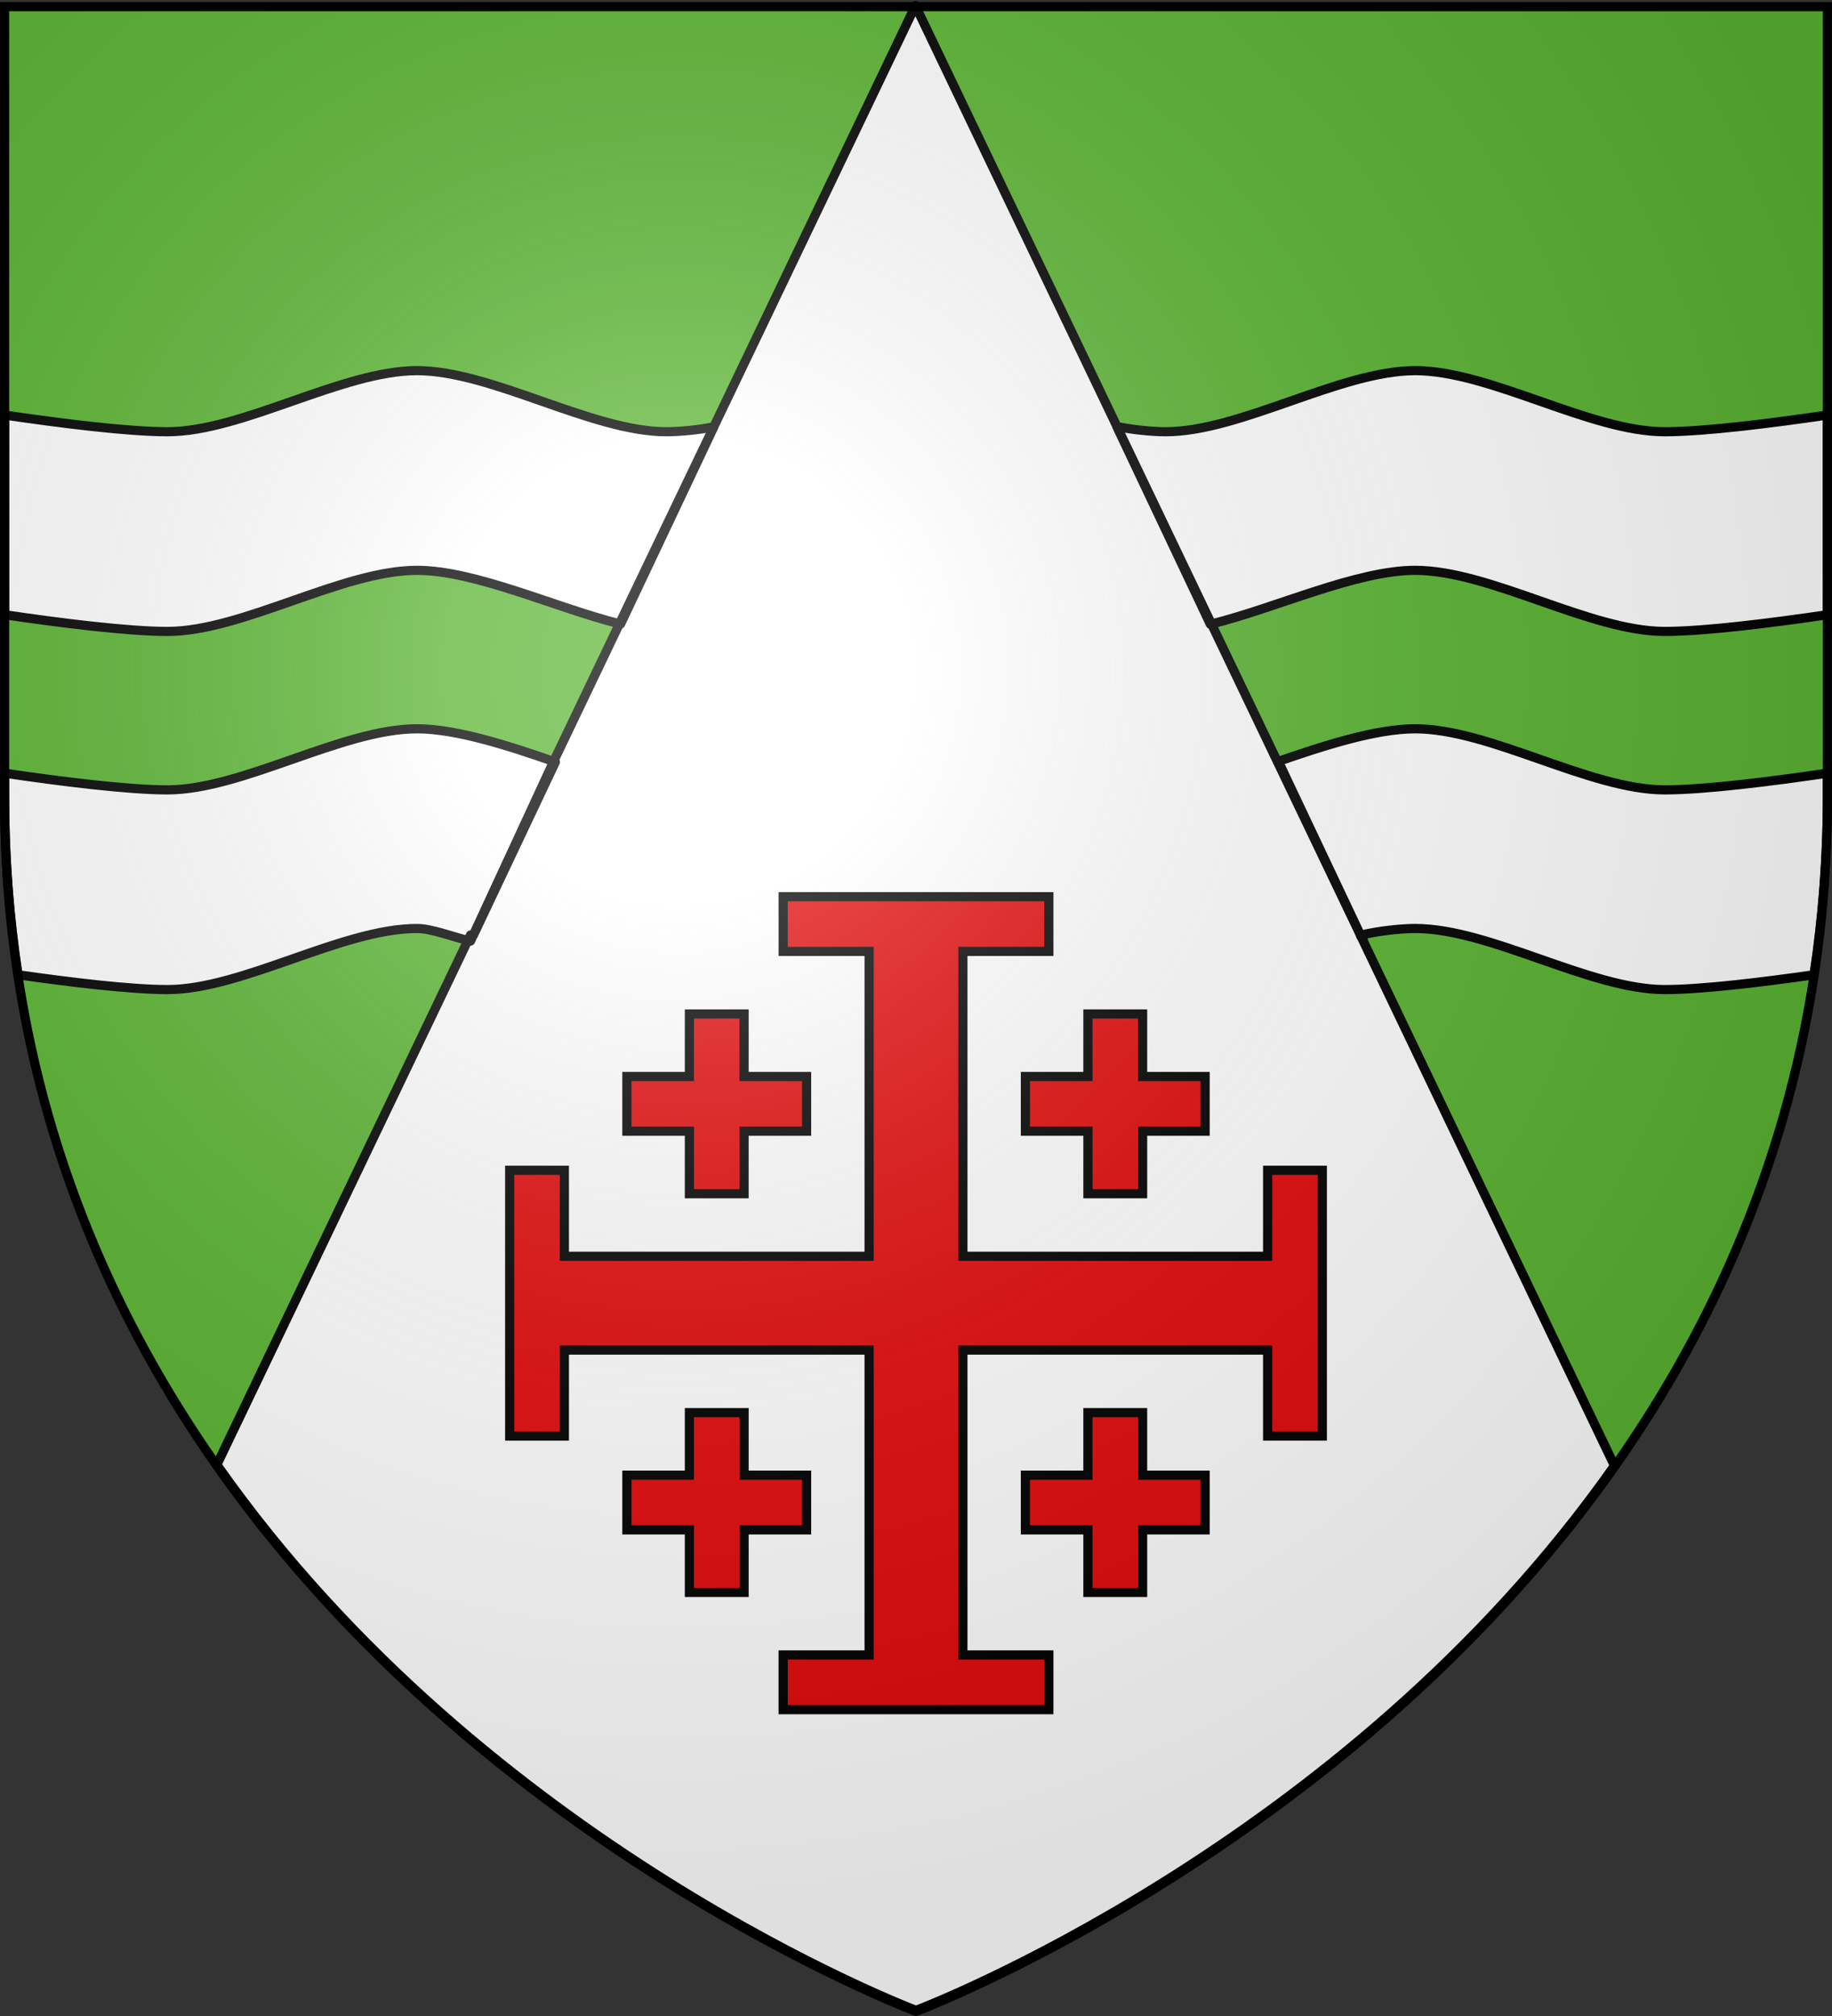 <svg xmlns="http://www.w3.org/2000/svg" xmlns:xlink="http://www.w3.org/1999/xlink" height="660" width="600" version="1.0"><rect width="100%" height="100%" fill="#333333" stroke="none"/><defs><radialGradient xlink:href="#a" id="b" gradientUnits="userSpaceOnUse" gradientTransform="matrix(1.353 0 0 1.349 -77.63 -85.747)" cx="221.445" cy="226.331" fx="221.445" fy="226.331" r="300"/><linearGradient id="a"><stop style="stop-color:white;stop-opacity:.314" offset="0"/><stop offset=".19" style="stop-color:white;stop-opacity:.251"/><stop style="stop-color:#6b6b6b;stop-opacity:.125" offset=".6"/><stop style="stop-color:black;stop-opacity:.125" offset="1"/></linearGradient></defs><g style="display:inline"><path d="M1.61 1.844v258.531c0 89.424 29.296 161.845 69.53 219.156L299.173 1.844H1.609zm299.062 0 228.187 478c40.349-57.361 69.75-129.882 69.75-219.469V1.844H300.672z" style="fill:#5ab532;fill-opacity:1;fill-rule:evenodd;stroke:none;stroke-width:1px;stroke-linecap:butt;stroke-linejoin:miter;stroke-opacity:1"/><path d="M299.813 1.844 233.78 139.719c.01-.002.022.002.032 0l-30.563 64.593-.375-.093-21.563 45.062c.195.068.4.12.594.188L155 306.28c-.292-.071-.606-.119-.906-.187L71.03 479.53C159.231 605.165 300 658.156 300 658.156s140.537-52.904 228.75-178.312l-83.187-173.688c-.302.07 1.386 2.146 1.093 2.219l-26.875-56.781c.196-.069-1.603-2.15-1.406-2.219l-21.594-45.094-.375.094-30.656-64.75c.02.004.043-.004.063 0l-66-137.781zm66 137.781 30.968 64.656c21.383-5.331 47.543-17.562 66.719-17.562 24.52 0 57.2 20 81.719 20 13.07 0 35.252-2.815 53.281-5.469v-65.375c-18.029 2.654-40.21 5.469-53.281 5.469-24.52 0-57.2-20-81.719-20-24.52 0-57.23 20-81.75 20-4.41 0-11.08-.658-15.937-1.719zm52.562 109.75 27.188 56.781c5.751-1.337 12.912-2.187 17.937-2.187 24.52 0 57.2 20 81.719 20 11.992 0 31.763-2.4 48.875-4.844 2.849-18.707 4.406-38.284 4.406-58.75v-7.25c-18.029 2.654-40.21 5.469-53.281 5.469-24.52 0-57.2-20-81.719-20-12.903 0-30.022 5.533-45.125 10.781zm-264.281 58.719 27.218-58.813c-14.983-5.213-31.943-10.687-44.75-10.687-24.519 0-57.2 20-81.718 20-13.073 0-35.306-2.815-53.344-5.469v7.25c0 20.466 1.557 40.043 4.406 58.75 17.12 2.445 36.944 4.844 48.938 4.844 24.519 0 57.2-20 81.718-20 4.905 0 11.921 2.842 17.532 4.125zm48.781-103.875 30.906-64.5c-4.702 1.007-11.218 1.625-15.5 1.625-24.519 0-57.2-20-81.719-20-24.519 0-57.2 20-81.718 20-13.073 0-35.306-2.815-53.344-5.469v65.375c18.038 2.654 40.271 5.469 53.344 5.469 24.519 0 57.2-20 81.718-20 19.066 0 45.03 12.12 66.313 17.5z" style="fill:#fff;fill-opacity:1;fill-rule:evenodd;stroke:#000;stroke-width:3;stroke-linecap:butt;stroke-linejoin:round;stroke-miterlimit:4;stroke-dasharray:none;stroke-opacity:1"/></g><path d="M256.494 559.714V541.8h28.151v-99.807h-99.808v28.15h-17.914v-87.011h17.914v28.15h99.808v-99.807h-28.15V293.56h87.01v17.914h-28.15v99.808h99.808v-28.151h17.914v87.011h-17.914v-28.15h-99.808V541.8h28.15v17.914h-87.01zm-30.71-38.387v-20.473h-20.473v-17.915h20.473v-20.473h17.914v20.473h20.474v17.915h-20.474v20.473h-17.914zm130.518 0v-20.473h-20.474v-17.915h20.474v-20.473h17.914v20.473h20.473v17.915h-20.473v20.473h-17.914zM225.784 390.809v-20.473h-20.473v-17.914h20.473v-20.474h17.914v20.474h20.474v17.914h-20.474v20.473h-17.914zm130.518 0v-20.473h-20.474v-17.914h20.474v-20.474h17.914v20.474h20.473v17.914h-20.473v20.473h-17.914z" style="fill:#e20909;fill-opacity:1;stroke:#000;stroke-width:3;stroke-miterlimit:4;stroke-dasharray:none;stroke-opacity:1;display:inline"/><path d="M300 658.5s298.5-112.32 298.5-397.772V2.176H1.5v258.552C1.5 546.18 300 658.5 300 658.5z" style="opacity:1;fill:url(#b);fill-opacity:1;fill-rule:evenodd;stroke:none;stroke-width:1px;stroke-linecap:butt;stroke-linejoin:miter;stroke-opacity:1"/><path d="M300 658.5S1.5 546.18 1.5 260.728V2.176h597v258.552C598.5 546.18 300 658.5 300 658.5z" style="opacity:1;fill:none;fill-opacity:1;fill-rule:evenodd;stroke:#000;stroke-width:3;stroke-linecap:butt;stroke-linejoin:miter;stroke-miterlimit:4;stroke-dasharray:none;stroke-opacity:1"/></svg>